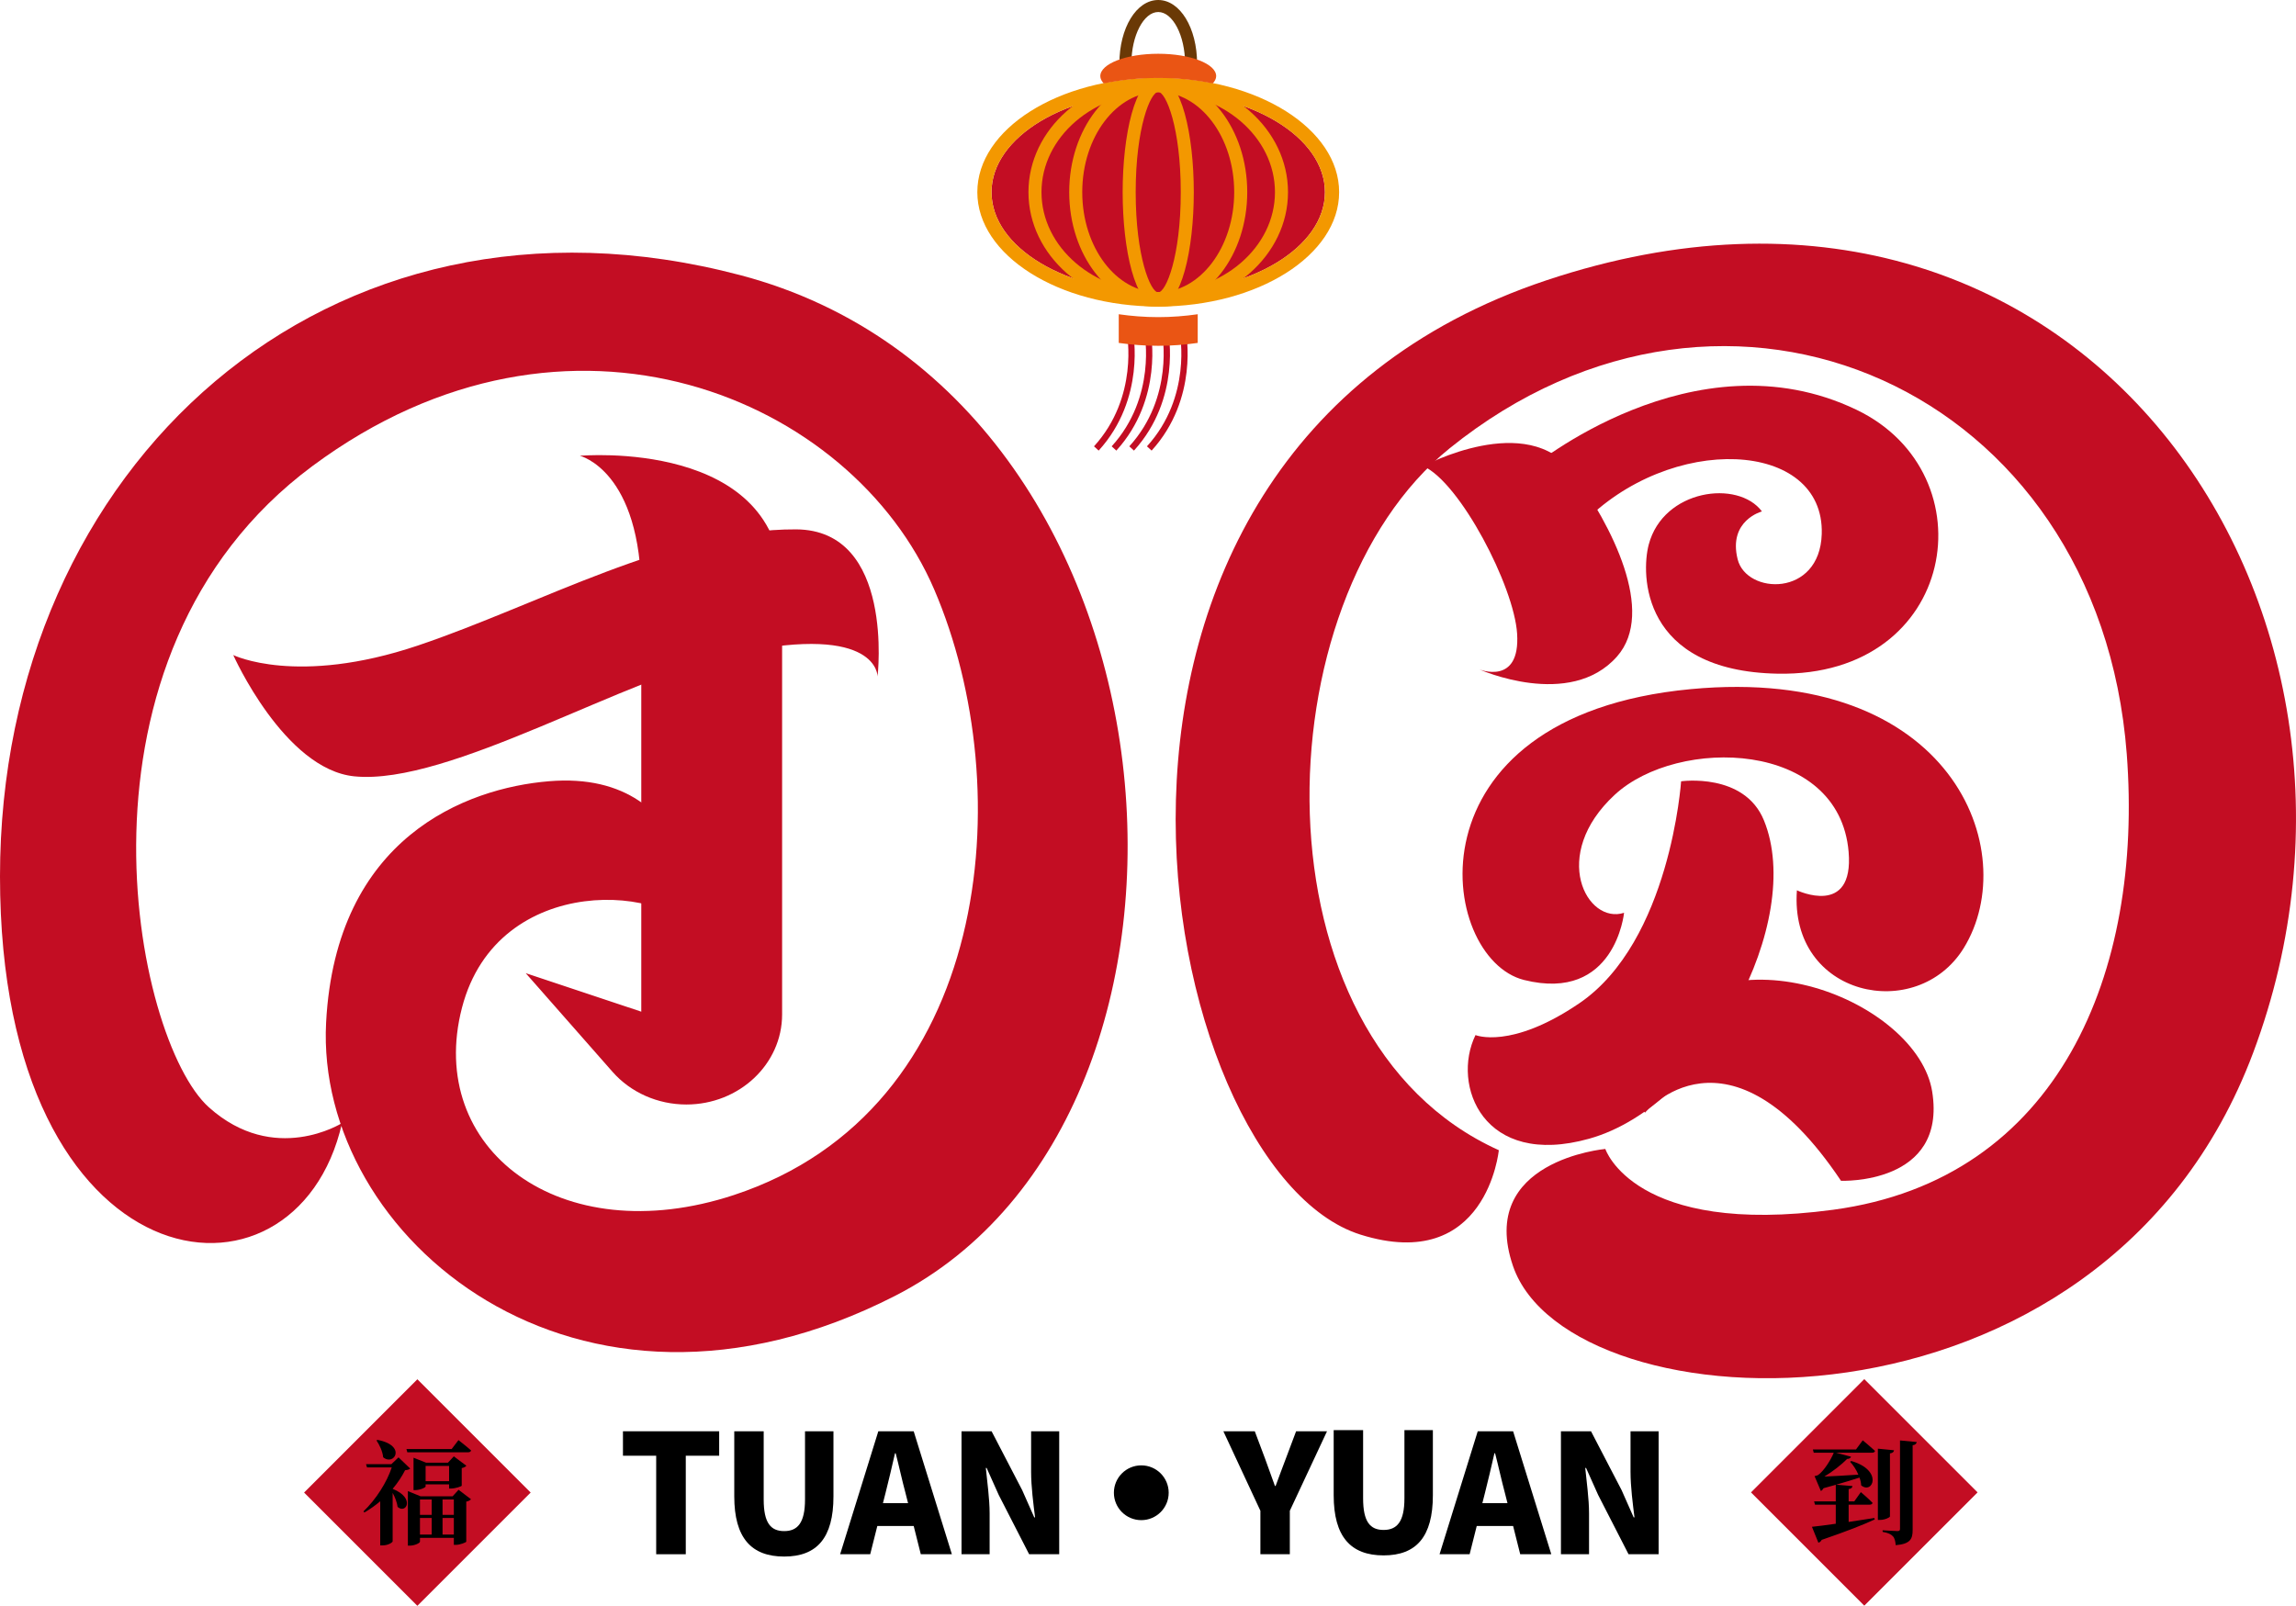 <?xml version="1.0" encoding="iso-8859-1"?>
<!-- Generator: Adobe Illustrator 27.0.0, SVG Export Plug-In . SVG Version: 6.00 Build 0)  -->
<svg version="1.1" id="&#x56FE;&#x5C42;_1" xmlns="http://www.w3.org/2000/svg" xmlns:xlink="http://www.w3.org/1999/xlink" x="0px"
	 y="0px" viewBox="0 0 714.323 499.753" style="enable-background:new 0 0 714.323 499.753;" xml:space="preserve">
<g>
	<path style="fill:#C30D23;" d="M217.808,292.374c0,0,1.667-53.314-47.03-49.274c-25.813,2.141-66.282,17.503-69.319,75.049
		c-3.523,66.758,77.855,135.806,177.024,85.077c110.749-56.653,94.046-280.068-48.087-317.586C101.706,51.669,0,145.298,0,272.703
		c0,128.056,92.036,140.145,106.414,76.76c0,0-21.073,13.338-41.417-4.893C41.542,323.551,17.51,204.137,97.231,145
		s167.864-21.041,193.405,38.399c26.774,62.308,17.967,162.052-62.358,188.473c-54.074,17.787-95.934-14.475-84.546-58.308
		C154.83,270.854,209.522,275.081,217.808,292.374z"/>
	<path style="fill:#C30D23;" d="M72.571,203.831c0,0,19.728,9.728,57.423-2.954s78.912-36.314,117.664-36.15
		c30.748,0.13,25.365,45.797,25.365,45.797s0.347-16.557-43.331-7.376c-34.887,7.333-89.978,41.352-119.425,38.43
		C88.424,239.412,72.571,203.831,72.571,203.831z"/>
	<path style="fill:#C30D23;" d="M213.531,343.689L213.531,343.689c-8.879,0-17.295-3.725-22.956-10.159l-27.014-30.706
		l35.951,11.978c0,0,0-113.436,0-129.641c0-38.752-19.099-43.331-19.099-43.331s62.915-5.637,62.915,41.218
		c0,21.137,0,132.612,0,132.612C243.329,331.139,229.988,343.689,213.531,343.689z"/>
	<path style="fill:#C30D23;" d="M466.307,357.906c0,0-3.735,38.576-43.006,26.281c-64.341-20.144-108.146-241.62,57.844-296.976
		c165.88-55.32,271.879,101.569,219.858,240.351c-47.138,125.756-212.844,117.369-230.289,66.377
		c-11.236-32.845,28.729-36.42,28.729-36.42s8.959,27.27,70.914,18.92c70.32-9.478,96.488-74.024,91.311-141.82
		C653,121.074,537.681,69.532,450.971,139.529C392.283,186.905,388.64,322.936,466.307,357.906z"/>
	<path style="fill:#C30D23;" d="M475.954,145.886c0,0,51.007-42.715,101.68-18.354c41.48,19.941,31.388,83.175-24.594,82.098
		c-42.52-0.818-42.514-31.005-40.097-40.165c4.548-17.23,27.783-20.302,35.223-10.324c0,0-10.572,2.789-7.559,14.887
		c2.745,11.024,25.552,11.889,26.168-7.855c0.918-29.42-47.227-31.665-74.767-2.906"/>
	<path style="fill:#C30D23;" d="M442.821,145.055c0,0,32.43-17.469,46.587,1.984c11.822,16.244,25.902,43.357,13.685,57.23
		c-14.678,16.668-42.876,4.022-42.876,4.022s12.818,5.196,11.782-11.109C471.062,182.439,454.234,150.129,442.821,145.055z"/>
	<path style="fill:#C30D23;" d="M505.273,284.035c0,0-2.773,27.983-31.112,20.906c-26.893-6.717-37.633-82.062,51.867-90.505
		c81.35-7.674,103.432,50.596,84.92,80.584c-14.559,23.585-54.338,15.144-51.899-17.983c0,0,17.806,8.489,16.088-11.951
		c-2.924-34.796-53.118-35.948-72.774-17.767C482.028,266.127,493.707,287.776,505.273,284.035z"/>
	<path style="fill:#C30D23;" d="M548.784,255.267c12.806,31.304-17.49,88.707-54.331,99.054
		c-33.022,9.275-42.982-16.67-35.404-32.236c0,0,10.996,4.595,32.283-9.885c28.362-19.292,31.686-69.081,31.686-69.081
		S542.666,240.309,548.784,255.267z"/>
	<path style="fill:#C30D23;" d="M572.764,367.427c-35.212-52.557-60.967-21.194-60.967-21.194s-9.176-10.868,0.164-23.925
		c25.243-35.286,84.668-10.638,89.167,17.331C605.812,368.76,572.764,367.427,572.764,367.427z"/>
	<g>
		<g>
			<path style="fill:#C30D23;" d="M341.811,140.21l-1.448-1.327c14.019-15.398,10.254-34.996,10.21-35.194l1.93-0.392
				C352.547,103.504,356.527,124.05,341.811,140.21z"/>
		</g>
		<g>
			<path style="fill:#C30D23;" d="M347.308,140.21l-1.448-1.327c14.01-15.398,10.245-34.996,10.202-35.194l1.93-0.392
				C358.035,103.504,362.016,124.05,347.308,140.21z"/>
		</g>
		<g>
			<path style="fill:#C30D23;" d="M352.796,140.21l-1.448-1.327c14.01-15.398,10.245-34.996,10.202-35.194l1.93-0.392
				C363.524,103.504,367.505,124.05,352.796,140.21z"/>
		</g>
		<g>
			<path style="fill:#C30D23;" d="M358.285,140.21l-1.448-1.327c14.045-15.423,10.245-34.996,10.202-35.19l1.93-0.396
				C369.013,103.504,373.002,124.05,358.285,140.21z"/>
		</g>
		<g>
			<path style="fill:#EA5514;" d="M360.346,98.681c-4.233,0-8.333-0.331-12.286-0.898v8.922c3.953,0.568,8.053,0.898,12.286,0.898
				c4.232,0,8.333-0.331,12.285-0.898v-8.922C368.679,98.35,364.577,98.681,360.346,98.681z"/>
		</g>
		<ellipse style="fill:#C30D23;" cx="360.344" cy="59.793" rx="51.871" ry="31.183"/>
		<g>
			<path style="fill:#F39800;" d="M360.344,95.387c-22.259,0-40.375-15.966-40.375-35.594s18.116-35.594,40.375-35.594
				s40.375,15.966,40.375,35.594S382.603,95.387,360.344,95.387z M360.344,28.61c-20.025,0-36.319,13.989-36.319,31.183
				s16.294,31.183,36.319,31.183c20.025,0,36.319-13.989,36.319-31.183S380.37,28.61,360.344,28.61z"/>
		</g>
		<g>
			<path style="fill:#F39800;" d="M360.344,95.387c-15.272,0-27.693-15.966-27.693-35.594s12.421-35.594,27.693-35.594
				s27.693,15.966,27.693,35.594S375.617,95.387,360.344,95.387z M360.344,28.61c-13.031,0-23.637,13.989-23.637,31.183
				s10.607,31.183,23.637,31.183c13.031,0,23.637-13.989,23.637-31.183S373.375,28.61,360.344,28.61z"/>
		</g>
		<g>
			<path style="fill:#F39800;" d="M360.344,95.387c-7.264,0-11.066-17.905-11.066-35.594s3.802-35.594,11.066-35.594
				s11.066,17.905,11.066,35.594S367.608,95.387,360.344,95.387z M360.344,28.61c-2.376,0-7.01,11.007-7.01,31.183
				s4.634,31.183,7.01,31.183c2.376,0,7.01-11.007,7.01-31.183S362.721,28.61,360.344,28.61z"/>
		</g>
		<path style="fill:#F39800;" d="M360.344,24.198c-31.036,0-56.283,15.966-56.283,35.594s25.246,35.594,56.283,35.594
			s56.283-15.966,56.283-35.594S391.381,24.198,360.344,24.198z M360.344,90.976c-28.598,0-51.871-13.989-51.871-31.183
			s23.273-31.183,51.871-31.183c28.598,0,51.871,13.989,51.871,31.183S388.942,90.976,360.344,90.976z"/>
		<g>
			<path style="fill:#6A3906;" d="M370.564,21.67c-1.034,0-1.87-0.836-1.87-1.87c0-8.707-3.826-16.061-8.349-16.061
				c-4.524,0-8.349,7.354-8.349,16.061c0,1.034-0.836,1.87-1.87,1.87c-1.034,0-1.87-0.836-1.87-1.87
				C348.256,8.698,353.563,0,360.344,0c6.781,0,12.089,8.698,12.089,19.801C372.433,20.834,371.598,21.67,370.564,21.67z"/>
		</g>
		<g>
			<path style="fill:#EA5514;" d="M360.346,24.259c5.932,0,11.624,0.611,16.965,1.701c0.641-0.714,1.06-1.469,1.06-2.268
				c0-3.846-8.07-6.964-18.026-6.964s-18.026,3.118-18.026,6.964c0,0.799,0.419,1.553,1.06,2.268
				C348.721,24.87,354.413,24.259,360.346,24.259z"/>
		</g>
	</g>
	<g>
		<path d="M204.151,452.979h-10.339v-7.609h29.934v7.609h-10.39v30.654h-9.205V452.979z"/>
		<path d="M228.443,465.634V445.37h9.154v21.24c0,7.253,2.161,9.824,6.378,9.824c4.167,0,6.478-2.571,6.478-9.824v-21.24h8.849
			v20.264c0,12.906-5.142,18.719-15.327,18.719C233.741,484.353,228.443,478.54,228.443,465.634z"/>
		<path d="M284.265,474.838H272.95l-2.211,8.794h-9.359l11.88-38.263h11.005l11.88,38.263h-9.669L284.265,474.838z M282.515,467.74
			l-0.821-3.241c-1.03-3.802-2.006-8.38-3.036-12.291h-0.205c-0.925,4.012-1.956,8.488-2.931,12.291l-0.821,3.241H282.515z"/>
		<path d="M299.144,445.37h9.359l9.514,18.309l3.756,8.484h0.255c-0.511-4.062-1.231-9.565-1.231-14.142V445.37h8.74v38.263h-9.359
			l-9.464-18.463l-3.752-8.384h-0.255c0.41,4.271,1.181,9.514,1.181,14.146v12.701h-8.744V445.37z"/>
		<path d="M392.129,470.106l-11.52-24.737h9.774l3.187,8.484c1.03,2.881,2.006,5.557,3.086,8.539h0.205
			c1.08-2.982,2.111-5.658,3.191-8.539l3.187-8.484h9.619l-11.571,24.737v13.526h-9.158V470.106z"/>
		<path d="M414.931,465.274V445.01h9.154v21.24c0,7.253,2.161,9.824,6.378,9.824c4.167,0,6.478-2.571,6.478-9.824v-21.24h8.849
			v20.264c0,12.906-5.142,18.719-15.327,18.719C420.229,483.993,414.931,478.18,414.931,465.274z"/>
		<path d="M470.753,474.838h-11.315l-2.211,8.794h-9.359l11.88-38.263h11.005l11.88,38.263h-9.669L470.753,474.838z M469.003,467.74
			l-0.821-3.241c-1.03-3.802-2.006-8.38-3.036-12.291h-0.205c-0.925,4.012-1.956,8.488-2.931,12.291l-0.821,3.241H469.003z"/>
		<path d="M485.632,445.37h9.359l9.514,18.309l3.756,8.484h0.255c-0.511-4.062-1.231-9.565-1.231-14.142V445.37h8.74v38.263h-9.359
			l-9.464-18.463l-3.752-8.384h-0.255c0.41,4.271,1.181,9.514,1.181,14.146v12.701h-8.744V445.37z"/>
		<circle cx="355.074" cy="464.501" r="8.523"/>
	</g>
	
		<rect x="555.095" y="439.574" transform="matrix(0.707 0.707 -0.707 0.707 498.336 -274.088)" style="fill:#C30D23;" width="49.854" height="49.854"/>
	
		<rect x="104.889" y="439.574" transform="matrix(0.707 0.707 -0.707 0.707 366.474 44.255)" style="fill:#C30D23;" width="49.854" height="49.854"/>
	<path d="M123.703,468.908c-0.174-1.37-0.806-3.02-1.544-4.356v15.069c0,0.28-1.264,1.264-3.197,1.264h-0.666v-13.733
		c-1.544,1.301-3.194,2.494-4.916,3.478l-0.317-0.315c3.898-3.689,7.341-9.169,8.817-13.699h-7.693l-0.315-1.02h7.902l2.214-2.106
		l3.618,3.476c-0.317,0.316-0.704,0.422-1.582,0.528c-0.949,1.896-2.248,3.864-3.864,5.794
		C129.288,466.134,126.34,471.228,123.703,468.908z M117.417,448.046c9.237,1.722,5.199,8.289,1.79,5.409
		c-0.174-1.862-1.158-3.864-2.071-5.234L117.417,448.046z M126.726,451.909l-0.283-1.018h14.085l2.108-2.774
		c0,0,2.459,1.896,3.935,3.23c-0.106,0.388-0.492,0.562-0.984,0.562H126.726z M142.67,463.572l3.864,2.949
		c-0.209,0.28-0.738,0.598-1.476,0.738v12.469c-0.034,0.212-1.93,0.984-3.194,0.984h-0.666v-2.179h-10.539v1.195
		c0,0.386-1.581,1.23-3.194,1.23H126.9v-16.965l3.969,1.616h9.938L142.67,463.572z M139.721,463.183v-1.298h-7.307v0.666
		c0,0.317-1.684,1.124-3.232,1.124h-0.526v-10.08l3.898,1.546h6.815l1.827-1.966l3.898,2.914c-0.212,0.282-0.704,0.598-1.441,0.738
		v5.478c-0.034,0.212-2.002,0.878-3.266,0.878H139.721z M130.658,466.592v4.776h3.652v-4.776H130.658z M130.658,477.514h3.652
		v-5.162h-3.652V477.514z M139.721,460.901v-4.742h-7.307v4.742H139.721z M137.682,466.592v4.776h3.515v-4.776H137.682z
		 M141.197,477.514v-5.162h-3.515v5.162H141.197z"/>
	<path d="M579.531,448.186c0,0,2.388,1.966,3.829,3.302c-0.106,0.386-0.458,0.561-0.984,0.561h-11.133l4.636,1.23
		c-0.106,0.386-0.492,0.702-1.23,0.702c-1.756,1.827-4.602,4.005-7.061,5.479c2.565-0.104,6.498-0.316,10.573-0.596
		c-0.632-1.511-1.582-2.951-2.565-4.004l0.352-0.246c10.047,2.88,6.675,10.536,3.091,7.587c-0.034-0.809-0.212-1.617-0.526-2.425
		c-1.862,0.598-4.39,1.404-7.235,2.214l5.056,0.42c-0.069,0.492-0.315,0.809-1.193,0.949v3.827h1.756l2.036-2.88
		c0,0,2.354,1.968,3.652,3.337c-0.069,0.386-0.455,0.563-0.912,0.563h-6.532v5.374c2.528-0.386,5.268-0.809,8.008-1.23l0.106,0.455
		c-3.478,1.616-8.711,3.689-16.507,6.357c-0.212,0.458-0.598,0.775-1.021,0.878l-2.002-4.95c1.581-0.14,4.181-0.492,7.413-0.949
		v-5.934h-6.463l-0.28-1.021h6.744v-5.162c-1.195,0.352-2.459,0.704-3.795,1.055c-0.246,0.42-0.526,0.735-0.841,0.878l-1.968-4.637
		c0,0,0.806-0.14,1.124-0.352c1.756-1.194,4.038-4.846,4.847-6.919h-6.217l-0.28-1.018h13.416L579.531,448.186z M587.996,471.859
		c0,0.352-1.65,1.09-3.057,1.09h-0.701v-22.164l5.022,0.492c-0.072,0.492-0.352,0.844-1.264,0.984V471.859z M596.318,448.713
		c-0.069,0.528-0.42,0.878-1.264,1.018v26.344c0,2.74-0.632,4.353-5.268,4.742c-0.106-1.23-0.315-2.179-0.878-2.777
		c-0.598-0.632-1.404-1.052-3.197-1.37v-0.492c0,0,3.829,0.246,4.639,0.246c0.595,0,0.772-0.209,0.772-0.666v-27.536
		L596.318,448.713z"/>
</g>
</svg>
